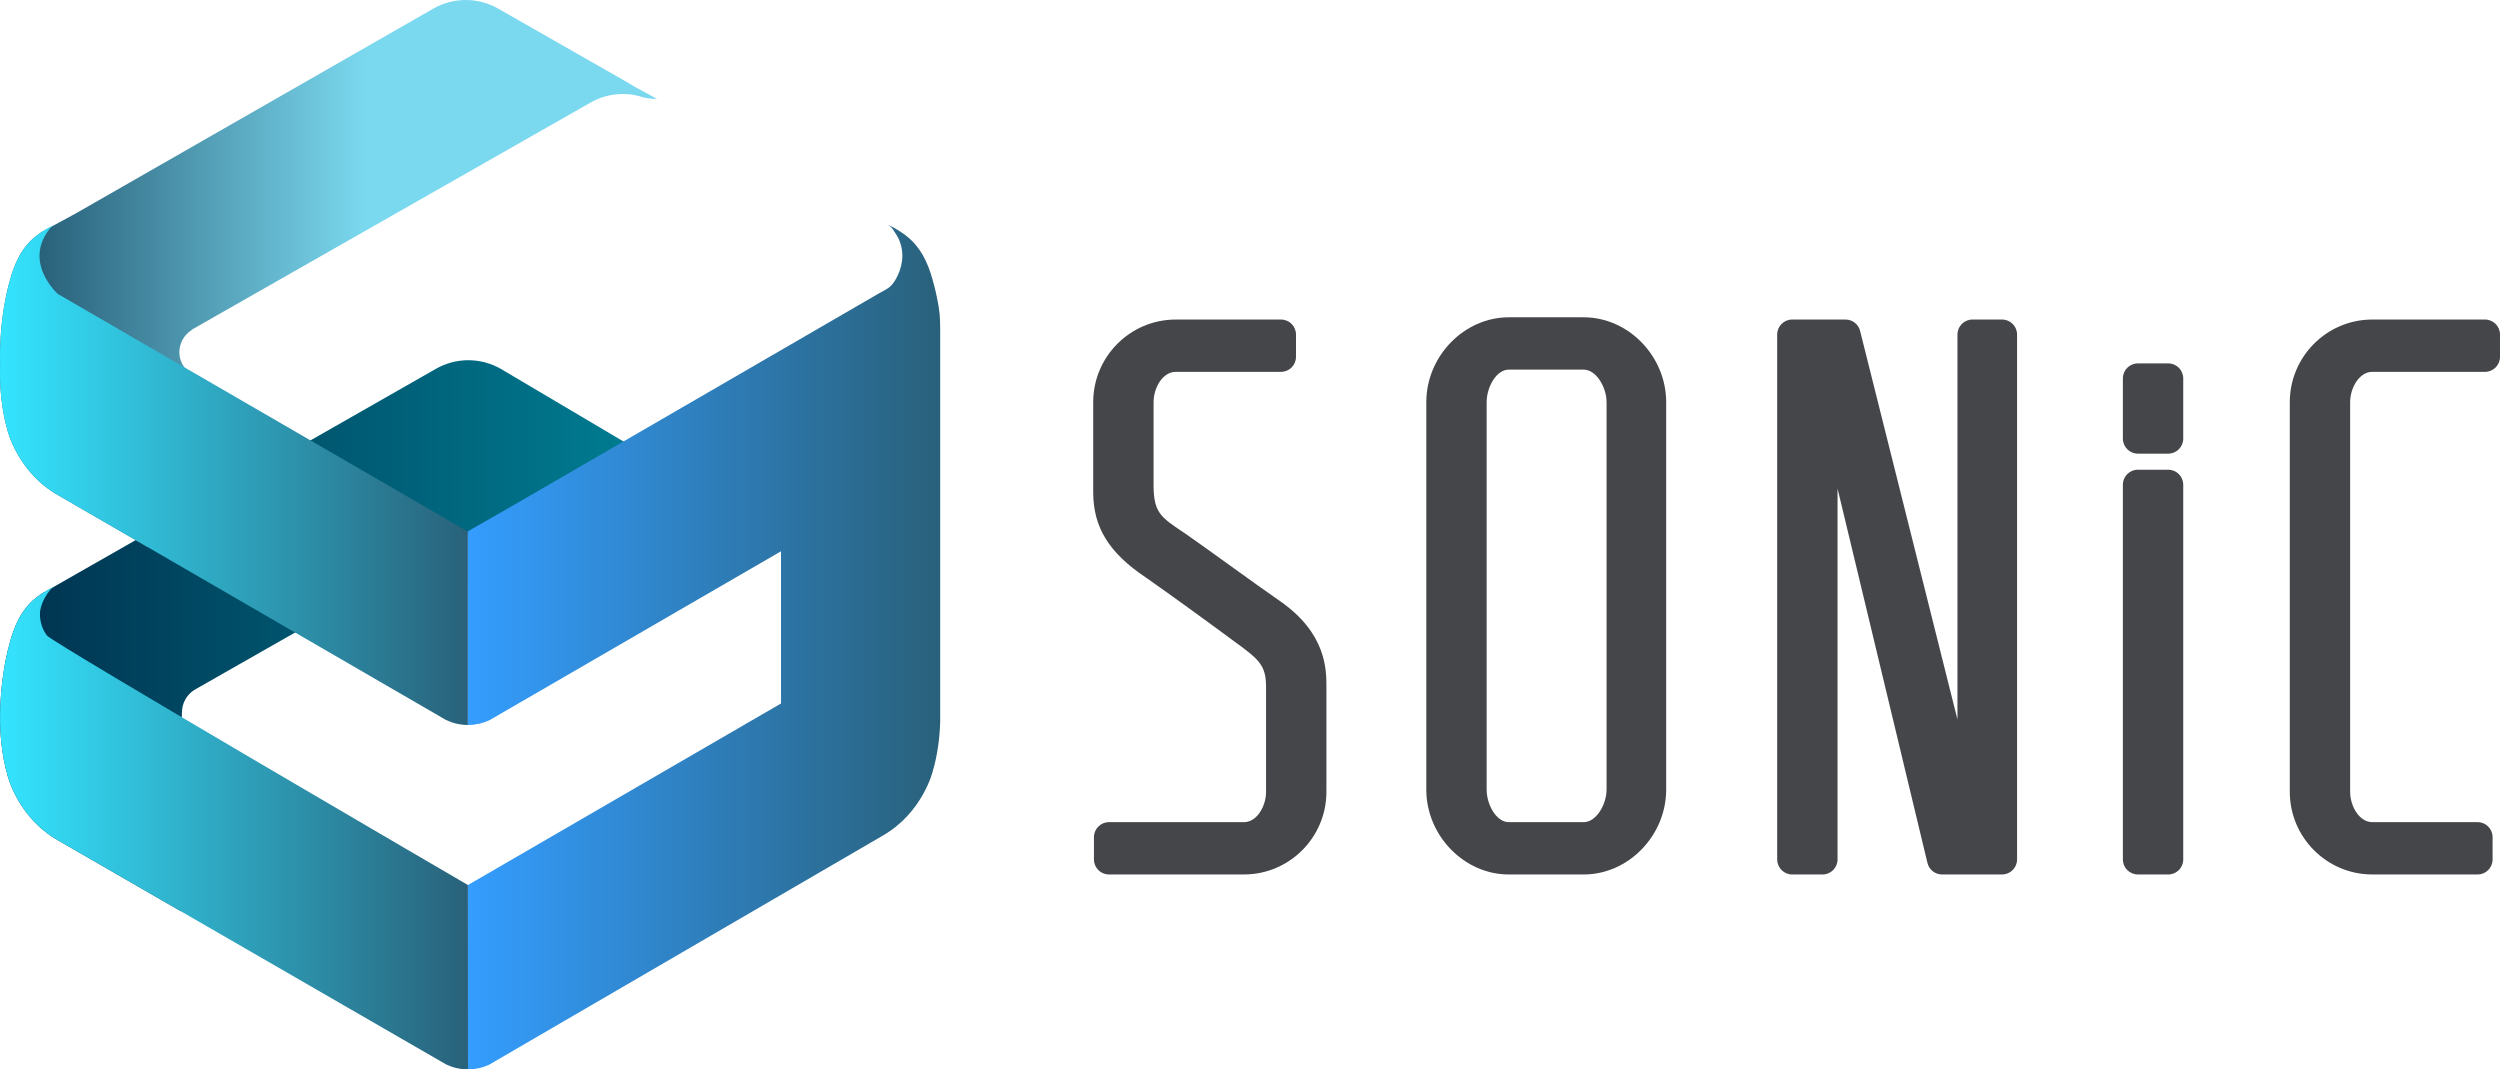 <svg xmlns="http://www.w3.org/2000/svg" width="173" height="74" viewBox="0 0 173 74" fill="none"><g clip-path="url(#clip0_219_2127)"><path d="M88.567 41.589C87.719 41.004 86.377 40.039 85.079 39.105C83.865 38.231 82.717 37.405 81.997 36.907C81.993 36.904 81.988 36.901 81.983 36.898L81.883 36.831C80.303 35.777 79.827 35.458 79.827 33.543V27.832C79.827 26.839 80.455 25.732 81.358 25.732H88.647C89.219 25.732 89.683 25.267 89.683 24.693V23.15C89.683 22.576 89.219 22.112 88.647 22.112H81.358C78.21 22.112 75.65 24.678 75.65 27.832V34.058C75.65 36.488 76.737 38.252 79.284 39.957C81.026 41.179 83.123 42.695 85.522 44.467C87.144 45.649 87.611 46.056 87.611 47.538V54.793C87.611 55.786 86.983 56.893 86.08 56.893H76.737C76.165 56.893 75.701 57.358 75.701 57.931V59.475C75.701 60.048 76.165 60.513 76.737 60.513H86.08C89.228 60.513 91.788 57.947 91.788 54.793V47.538C91.788 46.332 91.788 43.824 88.567 41.589Z" fill="#444649"></path><path d="M109.592 21.957H104.407C101.314 21.957 98.7 24.648 98.7 27.832V54.639C98.7 57.823 101.314 60.514 104.407 60.514H109.592C112.686 60.514 115.3 57.823 115.3 54.639V27.832C115.3 24.648 112.686 21.957 109.592 21.957ZM111.174 54.639C111.174 55.659 110.469 56.893 109.592 56.893H104.407C103.544 56.893 102.876 55.681 102.876 54.639V27.832C102.876 26.79 103.544 25.578 104.407 25.578H109.592C110.469 25.578 111.174 26.811 111.174 27.832V54.639Z" fill="#444649"></path><path d="M138.545 22.112H136.492C135.92 22.112 135.456 22.576 135.456 23.15V49.79L128.718 22.897C128.602 22.435 128.188 22.112 127.713 22.112H124.017C123.445 22.112 122.981 22.576 122.981 23.15V59.475C122.981 60.048 123.445 60.513 124.017 60.513H126.122C126.694 60.513 127.158 60.048 127.158 59.475V33.806L133.38 59.718C133.492 60.184 133.908 60.513 134.387 60.513H138.545C139.117 60.513 139.581 60.048 139.581 59.475V23.15C139.581 22.576 139.117 22.112 138.545 22.112Z" fill="#444649"></path><path d="M150.044 25.147H147.939C147.367 25.147 146.903 25.612 146.903 26.186V30.353C146.903 30.927 147.367 31.392 147.939 31.392H150.044C150.616 31.392 151.08 30.927 151.08 30.353V26.186C151.08 25.612 150.616 25.147 150.044 25.147Z" fill="#444649"></path><path d="M150.044 32.505H147.939C147.367 32.505 146.903 32.97 146.903 33.543V59.475C146.903 60.048 147.367 60.513 147.939 60.513H150.044C150.616 60.513 151.08 60.048 151.08 59.475V33.543C151.08 32.97 150.616 32.505 150.044 32.505Z" fill="#444649"></path><path d="M171.964 22.112H164.161C161.014 22.112 158.453 24.678 158.453 27.832V54.793C158.453 57.947 161.014 60.513 164.161 60.513H171.451C172.023 60.513 172.487 60.048 172.487 59.475V57.931C172.487 57.358 172.023 56.893 171.451 56.893H164.161C163.259 56.893 162.63 55.786 162.63 54.793V27.832C162.63 26.839 163.259 25.732 164.161 25.732H171.964C172.536 25.732 173 25.267 173 24.693V23.15C173 22.576 172.536 22.112 171.964 22.112Z" fill="#444649"></path><path d="M45.642 31.773C45.642 31.773 45.184 31.787 44.724 31.675C44.663 31.659 44.591 31.637 44.512 31.608C44.507 31.607 44.503 31.604 44.498 31.603C44.422 31.582 44.344 31.563 44.267 31.544C44.114 31.51 43.958 31.483 43.802 31.464C43.646 31.445 43.489 31.436 43.332 31.433C43.175 31.431 43.017 31.438 42.861 31.452C42.704 31.465 42.548 31.488 42.394 31.519C42.316 31.535 42.239 31.552 42.163 31.572C42.01 31.611 41.858 31.658 41.709 31.713C41.486 31.797 41.268 31.898 41.057 32.017L15.542 46.549L15.541 46.55L15.517 46.563L13.436 47.749L13.432 47.752C12.922 48.081 12.591 48.66 12.591 49.297C12.591 49.383 12.537 50.895 12.537 50.895V63.071L4.003 58.144C1.215 56.552 0.521 53.659 0.521 53.659C0.112 52.24 -0.022 50.747 0.008 49.269C0.015 48.954 0.03 48.64 0.05 48.326C0.062 48.158 0.074 47.991 0.088 47.822C0.102 47.67 0.117 47.518 0.133 47.366C0.136 47.35 0.137 47.335 0.139 47.319C0.251 46.308 0.437 45.303 0.717 44.327C0.774 44.123 0.837 43.925 0.906 43.732C0.918 43.697 0.93 43.663 0.944 43.628L0.956 43.595C1.046 43.354 1.146 43.122 1.261 42.898C1.267 42.883 1.275 42.868 1.283 42.855C1.382 42.664 1.491 42.482 1.612 42.307C1.62 42.295 1.628 42.285 1.636 42.274C1.698 42.186 1.763 42.1 1.831 42.016C2.103 41.669 2.464 41.37 2.797 41.14C2.822 41.123 2.848 41.106 2.872 41.09C2.922 41.055 2.973 41.023 3.021 40.991C3.03 40.985 3.039 40.979 3.049 40.973L3.077 40.976L3.663 40.641C3.666 40.639 3.667 40.639 3.668 40.639L30.159 25.526C31.554 24.727 33.267 24.727 34.662 25.529L43.436 30.723L44.025 30.879H43.999L45.09 31.468L45.642 31.773Z" fill="url(#paint0_linear_219_2127)"></path><path d="M45.464 6.845C45.464 6.845 45.005 6.86 44.546 6.748C44.484 6.732 44.412 6.709 44.334 6.681C44.328 6.68 44.324 6.677 44.319 6.676C44.243 6.654 44.166 6.636 44.089 6.617C43.935 6.582 43.779 6.556 43.624 6.537C43.468 6.518 43.31 6.509 43.153 6.506C42.996 6.504 42.839 6.51 42.683 6.525C42.526 6.538 42.37 6.561 42.215 6.592C42.138 6.608 42.061 6.625 41.985 6.645C41.831 6.684 41.68 6.731 41.53 6.785C41.308 6.869 41.089 6.971 40.879 7.09L15.364 21.621L15.363 21.623L15.339 21.636L13.257 22.822L13.259 22.842C12.748 23.17 12.413 23.733 12.413 24.369C12.413 24.757 12.537 25.115 12.748 25.411C12.858 25.565 12.403 25.984 12.403 25.984V37.838H10.181L3.997 34.255C1.21 32.663 0.516 29.771 0.516 29.771C0.091 28.296 -0.036 26.74 0.008 25.204C-0.01 24.569 0.004 23.933 0.044 23.302C0.132 21.955 0.339 20.604 0.712 19.303C0.78 19.064 0.854 18.83 0.938 18.605L0.95 18.571C1.166 17.992 1.441 17.459 1.827 16.993H1.826C2.097 16.646 2.458 16.347 2.792 16.117C2.83 16.09 2.869 16.064 2.908 16.04L3.698 15.608H3.699L5.302 14.736L29.98 0.599C31.375 -0.2 33.089 -0.2 34.483 0.601L43.291 5.629L43.846 5.952H43.822L44.912 6.541L45.464 6.845Z" fill="url(#paint1_linear_219_2127)"></path><path d="M32.378 36.787V50.169H32.357C31.824 50.165 31.32 50.042 30.863 49.822C30.854 49.816 30.843 49.812 30.834 49.807L30.438 49.577C30.433 49.575 30.429 49.571 30.424 49.568L10.181 37.838L3.997 34.255C1.21 32.663 0.516 29.771 0.516 29.771C0.091 28.295 -0.036 26.74 0.008 25.204C-0.01 24.568 0.004 23.933 0.044 23.302C0.132 21.955 0.339 20.604 0.712 19.303C0.78 19.064 0.854 18.83 0.938 18.605L0.95 18.571C1.166 17.992 1.441 17.459 1.826 16.993C2.097 16.646 2.458 16.346 2.792 16.117C2.83 16.09 2.869 16.063 2.908 16.039C3.269 15.799 3.578 15.648 3.674 15.611C3.702 15.599 3.711 15.599 3.698 15.608C3.695 15.611 3.69 15.613 3.684 15.617C3.538 15.706 3.442 15.823 3.404 15.88C3.289 16.029 3.184 16.186 3.093 16.351C3.011 16.499 2.941 16.653 2.885 16.813C2.834 16.959 2.795 17.11 2.769 17.262C2.745 17.405 2.733 17.551 2.733 17.696C2.733 17.834 2.743 17.973 2.764 18.11C2.783 18.241 2.812 18.372 2.849 18.5C2.884 18.623 2.927 18.744 2.976 18.863C3.022 18.976 3.075 19.086 3.132 19.194C3.185 19.296 3.243 19.395 3.305 19.491C3.361 19.58 3.42 19.666 3.482 19.75C3.536 19.824 3.593 19.896 3.651 19.966C3.699 20.024 3.748 20.081 3.799 20.137C3.837 20.178 3.875 20.218 3.914 20.258C3.944 20.288 3.975 20.317 4.01 20.343C4.04 20.366 4.075 20.382 4.107 20.401C4.122 20.41 4.136 20.419 4.151 20.427L4.26 20.49L4.394 20.568L4.552 20.659L4.731 20.763L4.931 20.879L5.148 21.005L5.381 21.14L5.628 21.283L5.887 21.434L6.157 21.59L6.435 21.751L6.719 21.916L7.008 22.083L7.299 22.252L7.591 22.421L7.882 22.59L8.169 22.757L8.452 22.92L8.727 23.08L8.994 23.235L9.25 23.383L9.493 23.524L9.721 23.656L9.933 23.779L10.126 23.891L10.299 23.991L10.45 24.078L10.576 24.152L10.676 24.21L10.749 24.252L10.791 24.276L10.802 24.283L12.748 25.411C12.748 25.411 32.377 36.786 32.378 36.787Z" fill="url(#paint2_linear_219_2127)"></path><path d="M64.514 19.282C64.445 19.043 64.371 18.809 64.285 18.583L64.273 18.55C64.248 18.482 64.221 18.415 64.193 18.348C63.987 17.846 63.73 17.383 63.385 16.972C63.109 16.624 62.742 16.325 62.404 16.096C61.988 15.811 61.617 15.631 61.509 15.589C61.473 15.575 61.467 15.578 61.498 15.596C61.647 15.684 61.744 15.802 61.782 15.859C61.97 16.149 62.158 16.411 62.276 16.741C62.386 17.049 62.443 17.375 62.442 17.703C62.441 18.172 62.323 18.64 62.122 19.062C61.998 19.322 61.851 19.579 61.645 19.783C61.421 20.005 61.111 20.135 60.841 20.291L59.806 20.892L58.409 21.701L56.711 22.685L54.775 23.808L52.66 25.033L50.429 26.327L48.142 27.652L45.86 28.975L43.645 30.259L41.557 31.469L39.659 32.569L38.01 33.525L36.672 34.3L35.707 34.86L35.175 35.168L35.089 35.218L32.378 36.766V42.002L32.377 42.3V50.169H32.387C32.908 50.169 33.401 50.055 33.844 49.85C33.858 49.844 33.871 49.838 33.883 49.831L34.379 49.544L54.046 38.148V48.681L32.377 61.246L32.355 61.259V74H32.384C32.905 74 33.398 73.886 33.842 73.681L34.427 73.34L61.073 57.833C63.86 56.241 64.554 53.348 64.554 53.348C64.87 52.253 65.022 51.113 65.061 49.971V23.188C65.061 22.535 65.069 21.91 64.962 21.263C64.851 20.595 64.704 19.932 64.514 19.282Z" fill="url(#paint3_linear_219_2127)"></path><path d="M32.384 73.199V74H32.354C31.821 73.996 31.318 73.873 30.866 73.656C30.865 73.656 30.863 73.654 30.861 73.653L4.003 58.144C1.215 56.552 0.521 53.66 0.521 53.66C0.112 52.24 -0.022 50.747 0.008 49.269C0.015 48.954 0.03 48.64 0.05 48.326C0.062 48.158 0.074 47.991 0.088 47.823C0.102 47.67 0.117 47.518 0.133 47.366C0.136 47.35 0.137 47.335 0.139 47.319C0.251 46.308 0.437 45.303 0.717 44.327C0.774 44.124 0.837 43.925 0.906 43.733C0.918 43.698 0.93 43.663 0.944 43.628L0.956 43.595C1.046 43.355 1.146 43.122 1.261 42.898C1.267 42.883 1.275 42.868 1.283 42.855C1.382 42.664 1.491 42.483 1.612 42.308C1.62 42.296 1.628 42.285 1.636 42.274C1.698 42.186 1.763 42.101 1.831 42.017C2.103 41.669 2.464 41.37 2.797 41.141C2.822 41.123 2.848 41.106 2.872 41.09C2.922 41.055 2.973 41.023 3.021 40.991C3.03 40.986 3.039 40.979 3.049 40.974C3.218 40.87 3.367 40.787 3.482 40.727C3.562 40.685 3.624 40.657 3.663 40.641C3.666 40.64 3.667 40.64 3.668 40.64C3.672 40.637 3.676 40.636 3.679 40.634C3.715 40.62 3.72 40.622 3.69 40.641C3.543 40.729 3.447 40.847 3.404 40.906C3.406 40.906 3.408 40.906 3.41 40.904C3.029 41.393 2.836 41.875 2.769 42.329C2.769 42.332 2.77 42.336 2.77 42.338C2.766 42.39 2.765 42.444 2.765 42.497C2.765 43.027 2.927 43.559 3.249 43.981C3.636 44.491 32.377 61.242 32.377 61.242V62.043L32.38 66.167L32.384 73.199Z" fill="url(#paint4_linear_219_2127)"></path></g><defs><linearGradient id="paint0_linear_219_2127" x1="0.004" y1="43.999" x2="45.642" y2="43.999" gradientUnits="userSpaceOnUse"><stop stop-color="#00314E"></stop><stop offset="1" stop-color="#007F94"></stop></linearGradient><linearGradient id="paint1_linear_219_2127" x1="3.83334e-07" y1="18.919" x2="45.464" y2="18.919" gradientUnits="userSpaceOnUse"><stop offset="0.062" stop-color="#29617A"></stop><stop offset="0.559" stop-color="#7BD9EF"></stop></linearGradient><linearGradient id="paint2_linear_219_2127" x1="3.83334e-07" y1="32.885" x2="32.378" y2="32.885" gradientUnits="userSpaceOnUse"><stop stop-color="#34E4FF"></stop><stop offset="1" stop-color="#29617A"></stop></linearGradient><linearGradient id="paint3_linear_219_2127" x1="32.355" y1="44.79" x2="65.061" y2="44.79" gradientUnits="userSpaceOnUse"><stop stop-color="#349DFF"></stop><stop offset="1" stop-color="#29617A"></stop></linearGradient><linearGradient id="paint4_linear_219_2127" x1="0.004" y1="57.312" x2="32.384" y2="57.312" gradientUnits="userSpaceOnUse"><stop stop-color="#34E4FF"></stop><stop offset="1" stop-color="#29617A"></stop></linearGradient><clipPath id="clip0_219_2127"><rect width="173" height="74" fill="white"></rect></clipPath></defs></svg>